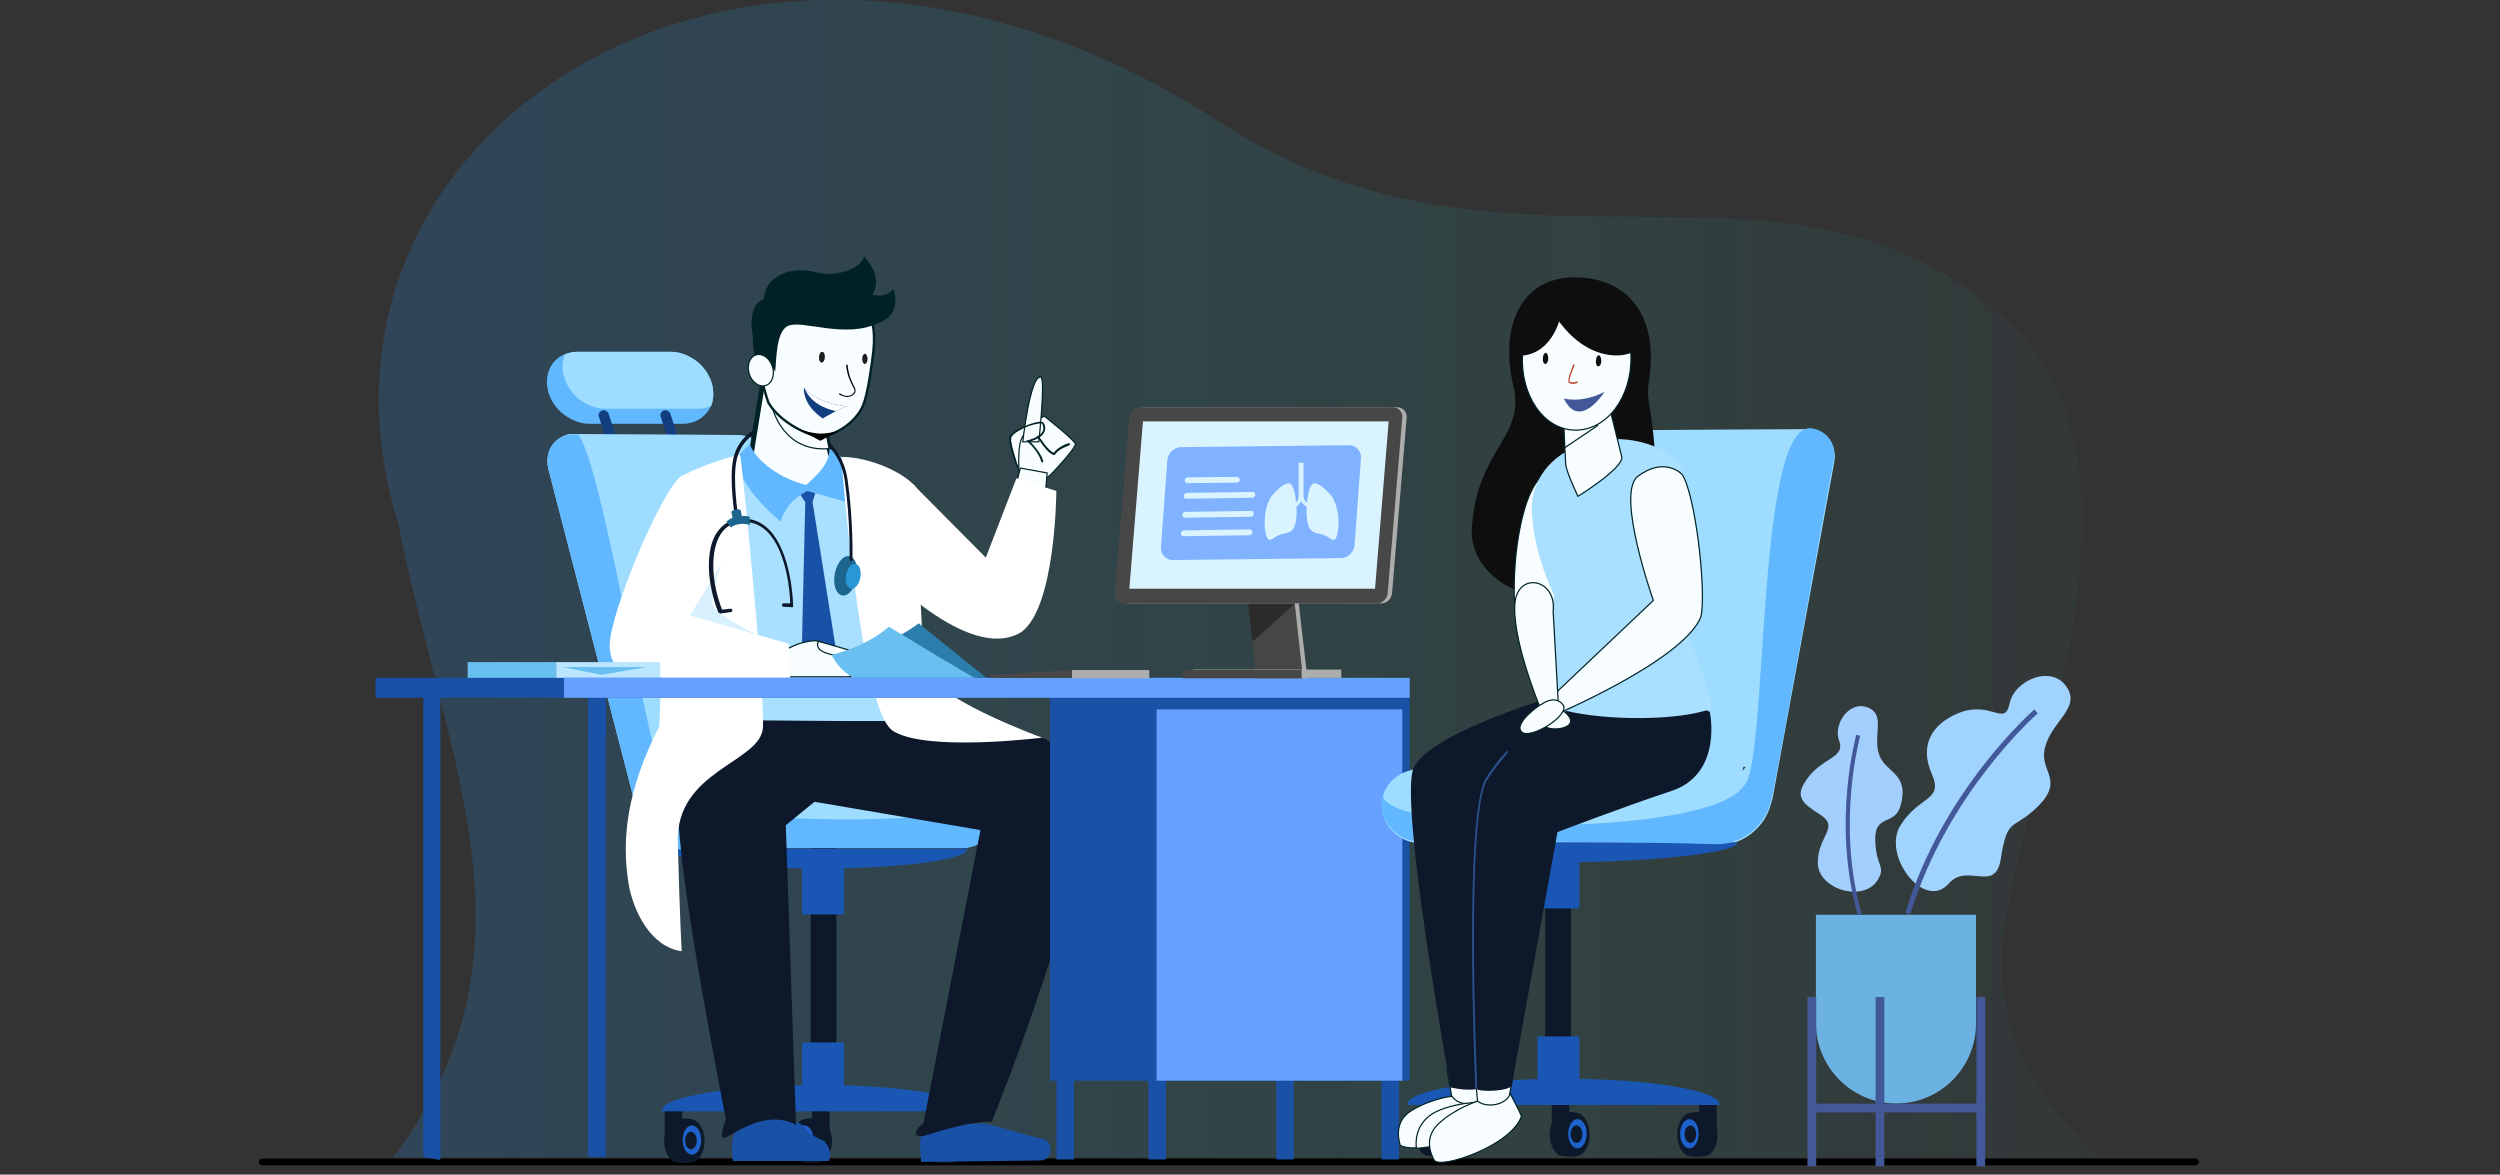 <svg xmlns="http://www.w3.org/2000/svg" xmlns:xlink="http://www.w3.org/1999/xlink" id="Camada_1" x="0px" y="0px" viewBox="0 0 513.8 241.4" style="enable-background:new 0 0 513.8 241.4;" xml:space="preserve"><rect x="0" y="0" width="513.8" height="241.4" fill="#333333" stroke="none"/><style type="text/css">	.st0{opacity:0.2;fill:url(#SVGID_1_);enable-background:new    ;}	.st1{fill:#6BB2E3;}	.st2{fill:#425899;}	.st3{fill:#A3CFFF;}	.st4{fill:#A1D3FF;}	.st5{fill:#61B8FF;}	.st6{fill:#123E80;}	.st7{fill:#9EDDFF;}	.st8{fill:#0D192B;}	.st9{fill:#1E62CC;}	.st10{fill:#1A56B3;}	.st11{fill:#4A82DB;}	.st12{fill:#AAE0FF;}	.st13{fill:#F8FEFF;stroke:#002226;}	.st14{fill:#F8FEFF;stroke:#002226;stroke-width:0.25;}	.st15{fill:#F8FEFF;stroke:#002226;stroke-width:0.5;}	.st16{fill:#002226;}	.st17{fill:#FFFFFF;}	.st18{fill:#1E1E1E;}	.st19{fill:#1951A6;}	.st20{fill:#D9F1FF;}	.st21{clip-path:url(#SVGID_3_);}	.st22{fill:#1B658F;}	.st23{fill:#2997D6;}	.st24{fill:#2B7EAB;}	.st25{fill:#69BFF0;}	.st26{fill:#BAE7FF;}	.st27{fill:#66A1FF;}	.st28{fill:#ADADAD;}	.st29{fill:#474747;}	.st30{fill:#2B2B2B;}	.st31{fill:#D9F3FF;}	.st32{fill:#80B2FF;}	.st33{fill:#0E0E0E;}	.st34{fill:#2A518C;}	.st35{fill:#BD4A31;}</style><linearGradient id="SVGID_1_" gradientUnits="userSpaceOnUse" x1="77.755" y1="118.958" x2="431.671" y2="118.958">	<stop offset="0" style="stop-color:#238BEA"></stop>	<stop offset="0.732" style="stop-color:#1FD3D2;stop-opacity:0.4"></stop>	<stop offset="1" style="stop-color:#35D3E1;stop-opacity:0.141"></stop></linearGradient><path class="st0" d="M80.8,237.9c31.7-42.5,11.1-80.1,1-130.5c-24.9-80.2,72-145,168.9-82.3c60.1,38.9,116.2-0.5,161.3,40.4 c35.9,32.5,0.1,101-0.6,131.9c-0.6,24.4,20.3,40.5,20.3,40.5H80.8z"></path><path id="shadow" d="M451.2,239.5H53.9c-0.4,0-0.7-0.3-0.7-0.7l0,0c0-0.4,0.3-0.7,0.7-0.7h397.3c0.4,0,0.7,0.3,0.7,0.7l0,0 C451.9,239.2,451.6,239.5,451.2,239.5z"></path><g id="plant_2_">	<g>		<g>			<path class="st1" d="M389.7,226.8L389.7,226.8c9.1,0,16.4-7.4,16.4-16.4V188h-32.9v22.4C373.3,219.5,380.7,226.8,389.7,226.8z"></path>							<rect x="406.2" y="204.9" transform="matrix(-1 -1.224647e-16 1.224647e-16 -1 814.194 444.603)" class="st2" width="1.8" height="34.8"></rect>							<rect x="371.5" y="204.9" transform="matrix(-1 -1.224647e-16 1.224647e-16 -1 744.77 444.603)" class="st2" width="1.8" height="34.8"></rect>							<rect x="385.4" y="204.9" transform="matrix(-1 -1.224647e-16 1.224647e-16 -1 772.666 444.603)" class="st2" width="1.8" height="34.8"></rect>		</g>					<rect x="389.7" y="210.3" transform="matrix(-1.836970e-16 1 -1 -1.836970e-16 618.346 -162.875)" class="st2" width="1.8" height="34.8"></rect>	</g>	<g>		<path class="st3" d="M384.3,145.6c3.1,1.6,0.6,5.7,1.9,9.5c1.3,3.8,6.3,3.7,4.4,10.5c-1.2,4.2-5.3,1.6-5.2,7   c0.1,5.5,2.2,5.3,0.6,8.1c-2.8,4.9-12.3,2.2-12.4-3.3s4.5-7.3,0.6-9.9c-3.9-2.5-5.4-3.7-2.9-7.3c3.1-4.5,8-4.4,6.7-7.9   C376.6,148.9,380.2,143.5,384.3,145.6z"></path>		<path class="st2" d="M382.6,187.8l-0.8,0.2c-5.4-19-0.3-36.8-0.3-37l0.8,0.2C382.3,151.5,377.3,169.1,382.6,187.8z"></path>	</g>	<g>		<path class="st4" d="M425,141.6c2.3,4.1-3.4,6.8-4.7,12c-1.4,5.2,4.7,6.7-2.4,13c-4.4,3.9-5.4,1.6-6.7,9.9   c-1.1,7.2-6.9,0.7-10.7,5.1c-5,5.7-13.8-5.8-9.9-12c3.9-6.2,8.9-4.9,6.4-10.6c-2.5-5.7-0.1-10.1,5.4-12.4c6.8-2.8,9.6,2.9,10.6-2   C414,139.7,422,136.3,425,141.6z"></path>		<path class="st2" d="M392.6,187.9c7.6-25,26-41.1,26.2-41.3l-0.7-0.8c-0.2,0.2-18.9,16.5-26.5,41.8L392.6,187.9z"></path>	</g></g><g>	<path class="st5" d="M112.5,79.7c0.3,2,1.5,3.9,3,5.2c1.6,1.3,3.6,2.2,5.6,2.2h19.2c2.7,0,4.8-1.5,5.8-3.6c0.5-1.1,0.6-2.4,0.4-3.8  c-0.3-2-1.5-3.9-3-5.2c-1.6-1.3-3.6-2.2-5.6-2.2h-19.2c-0.9,0-1.8,0.2-2.6,0.5C113.5,73.8,112,76.5,112.5,79.7z"></path>	<path class="st6" d="M139.4,94.5L139.4,94.5c0.7,0,1.3-0.7,1-1.4l-2.6-8c-0.1-0.4-0.6-0.8-1-0.8l0,0c-0.7,0-1.3,0.7-1,1.4l2.6,8  C138.5,94.2,139,94.5,139.4,94.5z"></path>	<path class="st6" d="M126.7,94.5L126.7,94.5c0.7,0,1.3-0.7,1-1.4l-2.6-8c-0.1-0.4-0.6-0.8-1-0.8l0,0c-0.7,0-1.3,0.7-1,1.4l2.6,8  C125.8,94.2,126.2,94.5,126.7,94.5z"></path>	<path class="st7" d="M115.7,76.5c0.3,2,1.5,3.9,3,5.3c1.6,1.3,3.6,2.2,5.6,2.2h19.2c0.9,0,1.8-0.2,2.6-0.5c0.5-1.1,0.6-2.4,0.4-3.8  c-0.3-2-1.5-3.9-3-5.2c-1.6-1.3-3.6-2.2-5.6-2.2h-19.2c-0.9,0-1.8,0.2-2.6,0.5C115.7,73.9,115.5,75.2,115.7,76.5z"></path></g><g>	<g>		<g>			<g>				<rect x="194.1" y="227.7" class="st8" width="3.6" height="6.7"></rect>				<rect x="166.9" y="227.7" class="st8" width="3.6" height="6.7"></rect>				<rect x="136.6" y="227.7" class="st8" width="3.6" height="6.7"></rect>				<g>					<g>						<ellipse class="st8" cx="139.3" cy="234.5" rx="2.8" ry="4.4"></ellipse>						<ellipse class="st8" cx="142" cy="234.5" rx="2.8" ry="4.4"></ellipse>						<path class="st8" d="M143,238.5c-1.1,0.9-4.4,0.5-4.8,0l0-8.1c0.9-0.8,3.9-0.7,4.8,0L143,238.5z"></path>						<ellipse class="st9" cx="142.2" cy="234.3" rx="1.9" ry="3"></ellipse>					</g>					<ellipse class="st8" cx="142" cy="234.4" rx="1.2" ry="1.8"></ellipse>				</g>				<g>					<g>						<ellipse class="st8" cx="168.2" cy="234.5" rx="2.8" ry="4.4"></ellipse>						<ellipse class="st8" cx="165.5" cy="234.5" rx="2.8" ry="4.4"></ellipse>						<path class="st8" d="M164.4,238.5c1.1,0.9,4.4,0.5,4.8,0l0-8.1c-0.9-0.8-3.9-0.7-4.8,0L164.4,238.5z"></path>						<ellipse class="st9" cx="165.3" cy="234.3" rx="1.9" ry="3"></ellipse>					</g>					<ellipse class="st8" cx="165.5" cy="234.4" rx="1.2" ry="1.8"></ellipse>				</g>				<g>					<g>						<ellipse class="st8" cx="195.8" cy="234.5" rx="2.8" ry="4.4"></ellipse>						<ellipse class="st8" cx="193.1" cy="234.5" rx="2.8" ry="4.4"></ellipse>						<path class="st8" d="M192,238.5c1.1,0.9,4.4,0.5,4.8,0l0-8.1c-0.9-0.8-3.9-0.7-4.8,0L192,238.5z"></path>						<ellipse class="st9" cx="192.8" cy="234.3" rx="1.9" ry="3"></ellipse>					</g>					<ellipse class="st8" cx="193" cy="234.4" rx="1.2" ry="1.8"></ellipse>				</g>				<rect x="166.6" y="171.6" class="st8" width="5.3" height="54.9"></rect>				<path class="st10" d="M200.2,228.4c0,0,0-0.1,0-0.1c0-2.9-14.4-5.3-32.1-5.3c-17.7,0-32.1,2.4-32.1,5.3c0,0,0,0.1,0,0.1H200.2z"></path>									<rect x="164.9" y="177.5" transform="matrix(-1 -1.224647e-16 1.224647e-16 -1 338.348 365.433)" class="st10" width="8.6" height="10.5"></rect>									<rect x="164.9" y="214.3" transform="matrix(-1 -1.224647e-16 1.224647e-16 -1 338.348 439.041)" class="st10" width="8.6" height="10.5"></rect>			</g>			<g>				<path class="st11" d="M153.2,89.6L153.2,89.6c-0.1,0-0.2,0-0.3,0H153.2z"></path>				<g>					<path class="st7" d="M112.5,94.8c0,0.5,0.1,1.1,0.2,1.6l17.8,68.7c0.1,0.3,0.2,0.7,0.3,1c1.3,5.2,6.1,8.9,11.5,8.7l18.6-0.5      h36.6c2.2,0,4.2-0.9,5.7-2.3c1.5-1.4,2.4-3.3,2.4-5.5c0-0.8-0.1-1.5-0.3-2.2c-1-3.1-4.2-5.3-7.9-5.3c0,0-16.5,0.4-21.3-4.2      c-4.8-4.6-15.6-58.3-15.6-58.3c-0.9-3.8-4.8-6.9-8.7-7.1c-0.1,0-0.2,0-0.4,0c0,0-24.9-0.2-32.5-0.2c-0.6,0-1.1,0-1.4,0      c-0.3,0-0.5,0-0.6,0c0,0,0,0,0,0C114.1,90,112.5,92.1,112.5,94.8z M135.9,158.9h0.5l0.2,0.9l-0.3-0.4L135.9,158.9z"></path>				</g>			</g>			<path class="st10" d="M137.6,174.4c0,0,0,0.1,0,0.1c0,2.2,13.7,4,30.6,4c16.9,0,30.6-1.8,30.6-4c0,0,0-0.1,0-0.1H137.6z"></path>		</g>	</g>	<path class="st5" d="M112.5,94.8c0,0.5,0.1,1.1,0.2,1.6l17.8,68.7c0.1,0.3,0.2,0.7,0.3,1c1.3,5.2,6.1,8.9,11.5,8.7l18.6-0.5h36.6  c2.2,0,4.2-0.9,5.7-2.3c1.5-1.4,2.4-3.3,2.4-5.5c0-0.8-0.1-1.5-0.3-2.2c-2.1,5.5-63.3,5.8-67.6-1.2c-4.2-3.6-13.1-65.1-18.8-73.8  c-0.6,0-1.1,0-1.4,0c-0.3,0-0.5,0-0.6,0c0,0,0,0,0,0C114.1,90,112.5,92.1,112.5,94.8z"></path></g><path class="st12" d="M143.4,98.2c5.7-4.2,25.1-7.5,37.5-1.7c2,1.9,4.8,8.6,6.6,15l4.9,53.2h-42L143.4,98.2z"></path><path class="st13" d="M165.9,100.7c-6.7,1-10.8-3.7-11.8-5.6l2.7-16.7l5.4,2.4c2.2,0.2,4.4,0.7,6.3,1.5l1.7,8.9l0.4,1.9 C171.5,95,172.6,99.7,165.9,100.7z"></path><path class="st14" d="M158.5,82.6c0.2,2.1,2.9,10.4,11.9,9.6l-1.7-8.7L158.5,82.6z"></path><path class="st15" d="M179.5,72.2c-0.3,2.7-1.1,8.6-2.1,11.1c-1.6,3.8-6.5,6.8-9.7,6.3c-3.6-0.9-8-3.7-9.8-6.9 c-0.8-2.3-2.2-7.4-2.2-11.4c-0.1-8.5,7.3-13.3,14.3-12.5C176.9,59.6,180.4,63.7,179.5,72.2z"></path><path class="st16" d="M156.2,77.1c-0.5-3,1.7-3.3,3.1-0.7c0.3-2,0.1-8.2,2.6-9.4c2.9-1.4,11.9,2.8,18.8-0.7c0,0-0.9-9.6-14.9-9 C149.2,59.9,156.2,77.1,156.2,77.1z"></path><ellipse transform="matrix(0.955 -0.298 0.298 0.955 -15.578 49.988)" class="st14" cx="156.3" cy="76.1" rx="2.5" ry="3.3"></ellipse><path class="st6" d="M174.2,83.5c-0.5,0.1-1.5,0.5-2.4,1c-1.4,0.7-2.7,1.5-2.7,1.5s-4-2.4-3.9-6.3c0.1,0.1,0.1,0.1,0.2,0.2 C168.5,83.2,174.2,83.5,174.2,83.5z"></path><path class="st17" d="M174.2,83.5c-0.5,0.1-1.5,0.5-2.4,1c-4.1-0.9-5.8-3.1-6.4-4.6C168.5,83.2,174.2,83.5,174.2,83.5z"></path><path d="M174,81.6c-0.8-0.1-1.5-0.5-1.5-0.5c-0.1-0.1-0.1-0.2,0-0.2c0.1-0.1,0.2-0.1,0.2,0c0.1,0,1.3,1,2.5,0.1 c0.6-0.5,0.5-0.8,0-1.7c-0.4-0.8-1.1-2.1-1.3-4.2c0-0.1,0.1-0.2,0.1-0.2c0.1,0,0.2,0.1,0.2,0.1c0.2,2.1,0.8,3.3,1.2,4.1 c0.5,0.9,0.7,1.5-0.1,2.1C174.9,81.5,174.4,81.6,174,81.6z"></path><g>			<ellipse transform="matrix(6.147982e-02 -0.998 0.998 6.147982e-02 85.289 237.463)" class="st18" cx="168.9" cy="73.4" rx="1.1" ry="0.6"></ellipse>	<path class="st18" d="M178.3,73.8c0,0.6-0.3,1-0.6,1c-0.3,0-0.5-0.5-0.5-1.1s0.3-1,0.6-1C178.1,72.8,178.3,73.3,178.3,73.8z"></path></g><path class="st16" d="M178.9,66.8c0,0,6.9-0.7,4.7-7.4c-2.1,2.2-4.3,1.1-4.3,1.1s2.5-3.2-1.7-7.8c-0.7,2.9-6.4,4.2-9.7,3.3 c-5.2-1.4-10.5,0.5-11,5.5c0,0-3.4,0.8-2.2,7.6c5.3-0.2,7.6-5,11.5-5.7C170.1,62.7,173.4,67.5,178.9,66.8z"></path><path d="M172.3,88.6c0,0-2.5,0.6-3.8,0.5c-1.8,0-4.6-1-4.6-1l4.7,2.5L172.3,88.6z"></path><polygon class="st19" points="167.7,100.8 167,103.2 171.7,132.8 169.3,137.7 164.8,132.9 165.5,103.2 164.5,101.7 165.7,99.9 "></polygon><path class="st5" d="M170.5,92.2c-0.1,3.5-2.8,5.5-4.8,7.5c-5.8-1.5-10.3-5.1-11.6-8.4l-2.8,2.7c0.5,4.3,3.9,8.7,9.1,13.2 c0.8-2.3,2-4.4,5.5-6.3l7.8,2.2c0.4-3,0.8-5.9-1-9.4L170.5,92.2z"></path><path class="st19" d="M213.8,238.5c2.8,0,2.8-4.5,0-4.5c0,0-11.1-3.1-11.4-3.1c-0.3,0-12.2,0.3-12.2,0.3c-1.6,2.2-1,5.2-0.9,7.6 L213.8,238.5z"></path><path class="st19" d="M150.6,238.6c-0.2-2.3-0.5-4.9,1.1-7c2.8-1,8-3.4,13.4-0.3c0,0,0.1,1.5,4.3,3.2c1,1.2,1.5,2.4,1,4.1H150.6z"></path><path class="st8" d="M189.8,230.8l11.7-60.2l-34.6-5.9l0-16.5c0,0,27,0,26.6,0c-1.2,0,25.4-1.8,29.1,12.6 c3.7,14.4-18.8,69.8-18.8,69.8c-3.2-0.4-10.6,1.8-13.4,2.7C188,234.1,187.3,232.7,189.8,230.8z"></path><path class="st8" d="M187.6,148.3l-26.1,21.3l2.1,61.6c-6.9-3.8-14.4,3.4-15,2.6c0,0-0.8-0.4,0.6-3.7c-2.6-13.3-12.2-62.9-9.3-68.4 c3.5-6.4,9.3-13.7,9.3-13.7L187.6,148.3z"></path><path class="st17" d="M152.1,93.4c0.4,1.6,5.1,48.9,4.7,56.1c-0.4,7.2-17.9,8.8-17.5,23.5c0.4,15.7,0.8,22.5,0.8,22.5 c-6.5-0.9-10-8.5-10.9-13.8c-1.5-9.1-0.4-19.4,6.3-32.4c0,0,1.8-49.4,4-51C143.6,95.5,152.1,93.4,152.1,93.4z"></path><path class="st20" d="M148.6,114.6c0,0-2.2,6.6-2.2,9.3c0,2.7,13.1,8.4,13.1,8.4H138v-10.2L148.6,114.6z"></path><g>	<path class="st14" d="M160.5,134.3c0,0,2.6-2.3,6.7-2.6c4.1-0.3,7.7,7.4,7.7,7.4h-14.1L160.5,134.3z"></path>	<path class="st14" d="M168.2,131.8c0,0,6.4,1.8,7.3,2.1c0.4,1.7-4,1-6,0.2C167.3,133.2,168.2,131.8,168.2,131.8z"></path></g><path class="st17" d="M140.1,97.8c-3.9,2.4-14.7,27.9-14.8,34.8c0,3,1.2,6,7,6.4c3.2,0.2,30.1,0.4,30.1,0.4l-0.3-7.1l-20.3-5.8 l6.2-10.3C155.3,112.4,148.9,93.1,140.1,97.8z"></path><path class="st14" d="M209.8,97.7c0,0-2.5-6.1-2.2-7.7c0.3-1.7,6.4-3.8,6.7-3.1c0.3,0.7,0.9,2.6-3.1,3.6C214,93,217,97.9,209.8,97.7 z"></path><path class="st14" d="M209.5,98c0,0-0.5-5.5,0.4-7.7c1.2-2.9,4.7-4.8,4.7-4.8s6.2,4.9,6.4,5.7c0.2,0.9-5,6.3-5,6.3 S212.1,101.1,209.5,98z"></path><path class="st14" d="M210.2,90.8c0,0,1.5-13.7,3.7-13.3c1,0.2-0.4,13.3-0.4,13.3L210.2,90.8z"></path><path class="st14" d="M209.1,96C209.1,96,209.1,96,209.1,96C209.2,96,209.2,95.9,209.1,96c-0.5-1.9-1.6-5-1.4-6c0.2-1.3,4.2-3,6-3.1 c0.5-0.1,0.6,0.1,0.6,0.1c0.2,0.5,0.4,1.1,0.1,1.7c-0.4,0.8-1.4,1.4-3.1,1.9l-0.1,0l0.1,0.1c1.1,1,2.4,2.6,2.8,4.1 c0,0,0.1,0.1,0.1,0.1c0,0,0.1-0.1,0.1-0.1c-0.4-1.4-1.7-3-2.8-4.1c1.6-0.5,2.6-1.1,3-1.9c0.4-0.8,0.1-1.5-0.1-1.8 c-0.1-0.2-0.3-0.2-0.8-0.2c-1.8,0.2-5.8,1.9-6.1,3.3C207.4,90.9,208.4,94.1,209.1,96C209.1,95.9,209.1,96,209.1,96z"></path><path class="st14" d="M216.6,93.4C216.6,93.4,216.6,93.4,216.6,93.4l0.1,0l0,0c0.9-1.4,3-1.9,3-2c0,0,0.1-0.1,0.1-0.1 c0,0-0.1-0.1-0.1-0.1c-0.1,0-2.1,0.6-3.1,2c0,0,0,0,0,0c-1.3-0.4-3.2-3.5-3.2-3.5c0,0-0.1,0-0.1,0c0,0,0,0.1,0,0.1 C213.4,89.9,215.2,93,216.6,93.4z"></path><polygon class="st14" points="209.7,96.2 207.5,104.8 214.4,107 215.2,97.2 "></polygon><path class="st17" d="M188.5,100.4l14.1,14.2l6.3-16.3l8.2,2.6c0,0-0.1,23.9-7.2,29c-10.9,6.7-29.7-13.7-29.7-13.7 C173,105.9,184.2,94.5,188.5,100.4z"></path><path class="st17" d="M172.9,93.9c0,0,3.8,51.9,10.6,56.3c6.8,4.4,30.7,1.4,30.7,1.4s-23.9-8.6-24.3-14.9 c-0.4-6.4-1.9-36.8-1.9-36.8C185.7,97.1,178.7,93.9,172.9,93.9z"></path><g>	<defs>		<path id="SVGID_2_" d="M170.5,92.3L172,106c0,0-6.9,13-2.4,16.4c4.6,3.4,8.8-0.3,10-8.7c1.2-8.5-3.3-24.1-7.4-27.2   c-4.1-3-18.8-2.8-20.3-1c-1.4,1.7-15.8,34-10.2,40.6c5.7,6.6,24,0.6,24,0.6l-3-19.1l-8-5.7c0,0-0.5-10.4-0.4-10.2   c0.1,0.2,1.1-5.1,1.1-5.1c5.1-1.5,8.9-1.6,13.9,0.4L170.5,92.3z"></path>	</defs>	<clipPath id="SVGID_3_">		<use xlink:href="#SVGID_2_" style="overflow:visible;"></use>	</clipPath>	<g class="st21">					<ellipse transform="matrix(0.181 -0.983 0.983 0.181 26.053 267.873)" class="st22" cx="173.9" cy="118.3" rx="4.1" ry="2.3"></ellipse>					<ellipse transform="matrix(0.181 -0.983 0.983 0.181 27.196 269.523)" class="st23" cx="175.5" cy="118.4" rx="2.6" ry="1.5"></ellipse>		<path class="st8" d="M174.9,115.3c0.2,0,0.3-0.1,0.3-0.3c0-0.1,0.2-8-1-16.4c-1.1-7.7-7.5-11.5-13-11.7c-5.3-0.2-9.5,2.7-10.5,7.4   c-0.9,4.2,0.3,11.5,0.3,11.8c0,0.2,0.2,0.3,0.4,0.3c0.2,0,0.3-0.2,0.3-0.4c0-0.1-1.2-7.4-0.3-11.5c1-4.4,4.8-7.1,9.8-6.9   c5.2,0.2,11.3,3.7,12.4,11.1c1.2,8.3,1,16.2,1,16.3C174.5,115.1,174.7,115.3,174.9,115.3C174.9,115.3,174.9,115.3,174.9,115.3z"></path>		<path class="st8" d="M148,126.1l2.2-0.3c0.2,0,0.3-0.2,0.3-0.4c0-0.2-0.2-0.3-0.4-0.3l-1.7,0.2c-2.3-5.9-2.4-12.2-0.3-15.5   c1-1.6,2.6-2.5,4.5-2.5c1.9-0.1,3.5,0.5,4.9,1.8c4.2,3.9,4.9,13,4.9,14.9l-1.3,0c-0.2,0-0.4,0.1-0.4,0.3c0,0.2,0.1,0.4,0.3,0.4   l2,0.1l0-0.4c0-0.5-0.3-11.2-5.2-15.8c-1.5-1.4-3.3-2.1-5.4-2c-2.2,0.1-3.9,1.1-5.1,2.9c-1.2,1.8-1.7,4.4-1.6,7.5   c0.1,2.8,0.8,6,1.9,8.8L148,126.1z"></path>		<path class="st22" d="M154.1,106.2l0,1.7c0,0-2-0.8-3.9,0.5c-0.5-0.7-0.9-1.2-0.9-1.2S150.9,105.5,154.1,106.2z"></path>		<path class="st22" d="M152.6,106.8l-0.4-2c-0.5-0.3-1.7,0-1.9,0.4l0.4,1.9L152.6,106.8z"></path>	</g></g><path class="st24" d="M180.6,132.3c2.3-0.2,7-3.2,8.2-4.2l13.9,11.2h-21.5L180.6,132.3z"></path><path class="st25" d="M200.6,139.4c-0.6,0-17.9-10.6-17.9-10.6c-3.8,3.2-7.8,4.7-11.8,5.8c1.2,2.3,2.9,3.9,4.8,4.8L200.6,139.4z"></path><g>			<rect x="114.3" y="136" transform="matrix(-1 -1.224647e-16 1.224647e-16 -1 249.984 275.378)" class="st26" width="21.4" height="3.3"></rect>			<rect x="96" y="136" transform="matrix(-1 -1.224647e-16 1.224647e-16 -1 210.32 275.378)" class="st25" width="18.2" height="3.3"></rect>	<polygon class="st25" points="132.8,137.1 115.7,137.1 123.6,138.7  "></polygon></g><g id="table">	<g>		<rect x="120.9" y="143.4" class="st19" width="3.6" height="94.4"></rect>		<rect x="120.9" y="143.5" class="st19" width="3.6" height="8.1"></rect>					<rect x="283.9" y="221.8" transform="matrix(-1 -1.224647e-16 1.224647e-16 -1 571.432 460.088)" class="st19" width="3.6" height="16.4"></rect>					<rect x="262.2" y="221.8" transform="matrix(-1 -1.224647e-16 1.224647e-16 -1 528.096 460.088)" class="st19" width="3.6" height="16.4"></rect>		<polygon class="st19" points="90.5,142.4 90.5,238.4 87,237.8 87,142.4   "></polygon>					<rect x="217.1" y="221.8" transform="matrix(-1 -1.224647e-16 1.224647e-16 -1 437.828 460.088)" class="st19" width="3.6" height="16.4"></rect>					<rect x="236" y="221.8" transform="matrix(-1 -1.224647e-16 1.224647e-16 -1 475.633 460.088)" class="st19" width="3.6" height="16.4"></rect>		<g>							<rect x="77.2" y="139.4" transform="matrix(-1 -1.224647e-16 1.224647e-16 -1 328.178 282.807)" class="st19" width="173.8" height="4.1"></rect>			<g>				<rect x="215.8" y="143.1" class="st19" width="22.2" height="79"></rect>				<g>					<rect x="235" y="143.1" class="st19" width="54.7" height="79"></rect>					<rect x="237.7" y="145.8" class="st27" width="50.5" height="76.3"></rect>				</g>			</g>							<rect x="116" y="139.4" transform="matrix(-1 -1.224647e-16 1.224647e-16 -1 405.721 282.807)" class="st27" width="173.8" height="4.1"></rect>		</g>	</g>	<g>		<g>			<polygon class="st28" points="259.1,139.4 268.7,139.4 266.8,123 257.3,123    "></polygon>			<polygon class="st29" points="256.4,123 256.4,123 257.4,131.9 258.2,139.4 267.8,139.4 266.1,124.1 266.1,124.1 265.9,123        "></polygon>							<rect x="245.2" y="137.7" transform="matrix(-1 -1.224647e-16 1.224647e-16 -1 520.866 277.01)" class="st28" width="30.5" height="1.7"></rect>			<rect x="243.1" y="137.7" class="st29" width="24.4" height="1.7"></rect>			<polygon class="st30" points="256.4,123 257.4,131.9 266.1,124.1 266.1,124.1 266.1,124.1    "></polygon>			<g>				<g>					<path class="st28" d="M231.9,124h52c1.1,0,2.1-0.9,2.2-2.1l3-36.1c0.1-1.1-0.8-2.1-1.9-2.1h-52c-1.1,0-2.1,0.9-2.2,2.1l-3,36.1      C230,123.1,230.8,124,231.9,124z"></path>				</g>				<g>					<path class="st29" d="M231,124h52c1.1,0,2.1-0.9,2.2-2.1l3-36.1c0.1-1.1-0.8-2.1-1.9-2.1h-52c-1.1,0-2.1,0.9-2.2,2.1l-3,36.1      C229,123.1,229.8,124,231,124z"></path>				</g>				<polygon class="st31" points="232.1,121 282.6,121 285.4,86.6 234.9,86.6     "></polygon>			</g>		</g>		<g>			<rect x="220.3" y="137.7" class="st28" width="15.9" height="1.7"></rect>			<polygon class="st29" points="203.6,138.7 203.6,139.3 220.3,139.3 220.3,137.7    "></polygon>		</g>	</g>	<g>		<g>			<path class="st32" d="M241,115.1l34.6-0.4c1.5,0,2.7-1.3,2.8-2.8l1.3-17.7c0.1-1.5-1-2.7-2.4-2.7l-34.6,0.4    c-1.5,0-2.7,1.3-2.8,2.8l-1.3,17.7C238.5,113.9,239.6,115.1,241,115.1z"></path>			<path class="st31" d="M244,99.3l10.2-0.1c0.3,0,0.6-0.3,0.6-0.6l0,0c0-0.3-0.2-0.6-0.5-0.6l-10.2,0.1c-0.3,0-0.6,0.3-0.6,0.6l0,0    C243.5,99,243.7,99.3,244,99.3z"></path>			<path class="st31" d="M243.8,102.5l13.6-0.2c0.3,0,0.6-0.3,0.6-0.6l0,0c0-0.3-0.2-0.6-0.5-0.6l-13.6,0.2c-0.3,0-0.6,0.3-0.6,0.6    l0,0C243.2,102.3,243.5,102.5,243.8,102.5z"></path>			<path class="st31" d="M243.5,106.4l13.6-0.2c0.3,0,0.6-0.3,0.6-0.6l0,0c0-0.3-0.2-0.6-0.5-0.6l-13.6,0.2c-0.3,0-0.6,0.3-0.6,0.6    l0,0C243,106.1,243.2,106.4,243.5,106.4z"></path>			<path class="st31" d="M243.2,110.2l13.6-0.2c0.3,0,0.6-0.3,0.6-0.6l0,0c0-0.3-0.2-0.6-0.5-0.6l-13.6,0.2c-0.3,0-0.6,0.3-0.6,0.6    l0,0C242.7,110,242.9,110.2,243.2,110.2z"></path>		</g>		<g>			<path class="st31" d="M269.7,99.5c-1.1,0.9-1.8,7.5-0.4,9.3c0.6,0.8,1.7,0.8,2.6,1.1c1.1,0.3,2,1.5,2.5,0.9    c0.9-1.1,1.1-5.5-0.4-8.3C273.5,101.5,270.7,98.6,269.7,99.5z"></path>			<path class="st31" d="M265.3,99.5c1.1,0.9,1.8,7.5,0.4,9.3c-0.6,0.8-1.7,0.8-2.6,1.1c-1.1,0.3-2,1.5-2.5,0.9    c-0.9-1.1-1.1-5.5,0.4-8.3C261.5,101.5,264.3,98.6,265.3,99.5z"></path>			<path class="st31" d="M266.9,102v-6.9h1v6.8h0c0,0.1,0,1.4,1.4,1.7l-0.2,0.7c-0.9-0.2-1.4-0.7-1.7-1.3c-0.3,0.6-0.8,1.2-1.7,1.4    l-0.2-0.7C266.8,103.4,266.9,102.3,266.9,102z"></path>		</g>	</g></g><g>	<g>		<g>			<g>				<g>											<rect x="291.7" y="226.4" transform="matrix(-1 -1.224647e-16 1.224647e-16 -1 587.113 459.625)" class="st8" width="3.6" height="6.7"></rect>											<rect x="318.9" y="226.4" transform="matrix(-1 -1.224647e-16 1.224647e-16 -1 641.424 459.625)" class="st8" width="3.6" height="6.7"></rect>											<rect x="349.3" y="226.4" transform="matrix(-1 -1.224647e-16 1.224647e-16 -1 702.128 459.625)" class="st8" width="3.6" height="6.7"></rect>					<g>						<g>							<ellipse class="st8" cx="350.2" cy="233.2" rx="2.8" ry="4.4"></ellipse>							<ellipse class="st8" cx="347.5" cy="233.2" rx="2.8" ry="4.4"></ellipse>							<path class="st8" d="M346.4,237.2c1.1,0.9,4.4,0.5,4.8,0l0-8.1c-0.9-0.8-3.9-0.7-4.8,0L346.4,237.2z"></path>							<ellipse class="st9" cx="347.2" cy="233" rx="1.9" ry="3"></ellipse>						</g>						<ellipse class="st8" cx="347.4" cy="233.1" rx="1.2" ry="1.8"></ellipse>					</g>					<g>						<g>							<ellipse class="st8" cx="321.3" cy="233.2" rx="2.8" ry="4.4"></ellipse>							<ellipse class="st8" cx="323.9" cy="233.2" rx="2.8" ry="4.4"></ellipse>							<path class="st8" d="M325,237.2c-1.1,0.9-4.4,0.5-4.8,0l0-8.1c0.9-0.8,3.9-0.7,4.8,0L325,237.2z"></path>							<ellipse class="st9" cx="324.2" cy="233" rx="1.9" ry="3"></ellipse>						</g>						<ellipse class="st8" cx="324" cy="233.1" rx="1.2" ry="1.8"></ellipse>					</g>					<g>						<g>							<ellipse class="st8" cx="293.7" cy="233.2" rx="2.8" ry="4.4"></ellipse>							<ellipse class="st8" cx="296.4" cy="233.2" rx="2.8" ry="4.4"></ellipse>							<path class="st8" d="M297.4,237.2c-1.1,0.9-4.4,0.5-4.8,0l0-8.1c0.9-0.8,3.9-0.7,4.8,0L297.4,237.2z"></path>							<ellipse class="st9" cx="296.6" cy="233" rx="1.9" ry="3"></ellipse>						</g>						<ellipse class="st8" cx="296.4" cy="233.1" rx="1.2" ry="1.8"></ellipse>					</g>											<rect x="317.5" y="170.3" transform="matrix(-1 -1.224647e-16 1.224647e-16 -1 640.357 395.627)" class="st8" width="5.3" height="54.9"></rect>					<path class="st10" d="M289.2,227.1c0,0,0-0.1,0-0.1c0-2.9,14.4-5.3,32.1-5.3c17.7,0,32.1,2.4,32.1,5.3c0,0,0,0.1,0,0.1H289.2z"></path>					<rect x="316" y="176.2" class="st10" width="8.6" height="10.5"></rect>					<rect x="316" y="213" class="st10" width="8.6" height="10.5"></rect>				</g>				<g>					<path class="st11" d="M336.3,88.3L336.3,88.3c0.1,0,0.2,0,0.3,0H336.3z"></path>					<g>						<path class="st7" d="M372.7,88.2C372.7,88.2,372.7,88.2,372.7,88.2c-0.1,0-0.3,0-0.6,0c-0.4,0-0.8,0-1.4,0       c-7.6,0-32.5,0.2-32.5,0.2c-0.1,0-0.2,0-0.4,0c-3.9,0.2-7.8,3.3-8.7,7.1c0,0-10.8,53.7-15.6,58.3c-4.8,4.6-21.3,4.2-21.3,4.2       c-3.6,0-6.9,2.1-7.9,5.3c-0.2,0.7-0.3,1.4-0.3,2.2c0,2.1,0.9,4.1,2.4,5.5c1.4,1.4,3.4,2.3,5.7,2.3h36.6l23.8,0.5       c5.4,0.1,10.2-3.5,11.5-8.7c0.1-0.3,0.2-0.7,0.3-1l12.6-68.7c0.1-0.6,0.2-1.1,0.2-1.6C377,90.8,375.3,88.7,372.7,88.2z        M358.4,158.1l-0.3,0.4l0.2-0.9h0.5L358.4,158.1z"></path>					</g>				</g>				<path class="st10" d="M357,173.1c0,0,0,0.1,0,0.1c0,2.2-18.9,4-35.8,4c-16.9,0-30.6-1.8-30.6-4c0,0,0-0.1,0-0.1H357z"></path>			</g>		</g>		<path class="st5" d="M377,93.5c0,0.5-0.1,1.1-0.2,1.6c-0.5,1.4-12.2,68.4-12.9,69.7c-1.3,5.2-6.1,8.9-11.5,8.7   c-14.1-0.5-46-0.6-60.4-0.5c-5.1,0.1-9.3-5-7.7-9.9c-1.8,8.3,66.9,9.4,74.1-1.6c5.1-3.8,2.3-76.6,14.3-73.4   C375.3,88.7,377,90.8,377,93.5z"></path>	</g></g><path class="st33" d="M339.5,86.9c6.7,47.4-38.3,40.6-37,21.5c1.1-16.4,11.1-18.4,8.5-29.2c-2.8-11.8,1.4-22.2,12.6-22.2 c11,0,17.6,8,15.2,21.9C338.4,81.7,339.3,84.6,339.5,86.9z"></path><path class="st14" d="M297.4,219.7c0.1,0.5,1.6,9.6,1.6,9.6l6.3-0.5l0.9-11.1L297.4,219.7z"></path><path class="st8" d="M337.2,144.2c0,0,5.2,14.7-3.4,17.2c-8.6,2.5-23.1,3.5-23.1,3.5l-4.7,58.2c-1.7,0.7-3.6,1.3-7.9,0.4 c0,0-10.6-58.5-7.6-65.6c3.1-7,27.1-14.2,27.1-14.2L337.2,144.2z"></path><path class="st14" d="M307.2,230.2c-0.5,1.2-4.1,2.9-8.1,4.1c-2.8,0.8-5.7,1.5-8,1.6c-1.4,0.1-2.6-0.1-3.3-0.5c0,0-1.8-4.6,2.2-7.1 c4-2.5,8.4-3,8.4-3c0.6,0.8,1.5,1.4,2.6,1.5c0.8,0.1,1.6,0,2.5-0.3c0.7-0.2,1.5-0.6,2.3-1.2c0,0,0.4,0.4,0.7,1 c0,0.1,0.1,0.1,0.1,0.2C307.2,227.4,307.7,228.8,307.2,230.2z"></path><path class="st14" d="M306.9,226.3l-0.2,0.2l-7.6,7.9c-2.8,0.8-5.7,1.5-8,1.6c-0.2-1.5-0.1-4.5,2.7-6.7c1.7-1.3,4.6-2.1,7.2-2.5 c0.9-0.1,1.8-0.2,2.5-0.3c1.4-0.1,2.5-0.2,3-0.2C306.8,226.3,306.9,226.3,306.9,226.3z"></path><path class="st14" d="M303.2,221.1c0.1,0.5,0.8,9.6,0.8,9.6l5.4-0.1l1.5-9.7L303.2,221.1z"></path><path class="st14" d="M310.4,224.8c0,0,1.9,3.6,2.3,4.6c-2.1,6.1-16.5,10.9-17.9,9.1c0,0-2.7-4.1,0.7-7.4s8.2-4.8,8.2-4.8 C305.3,227.7,309.4,227.3,310.4,224.8z"></path><path class="st8" d="M351.4,146.3c0,0,2.8,12.8-8,16.3c-8.6,2.8-23.3,8.4-23.3,8.4l-9.4,52.1c-0.4,1.1-6.6,1.5-7.4,0.6 c0,0-2.2-57.4,2.1-63.7c6.6-9.7,15.6-15.7,15.6-15.7C330.2,143.3,343.4,142.3,351.4,146.3z"></path><path class="st34" d="M303.2,223.7c-0.1-2.3-2.4-56.6,2.2-63.8c1.2-1.9,2.6-3.8,4.3-5.6l0.3,0.3c-1.6,1.8-3.1,3.7-4.3,5.6 c-4.6,7.1-2.1,63-2.1,63.6L303.2,223.7z"></path><path class="st14" d="M316.1,98.7c4.4-5.4,7.7-2.2,7.5,3.9c-0.2,6.1-4.3,32.8-9.3,30.9C309.4,131.7,310.5,105.5,316.1,98.7z"></path><path class="st12" d="M319.4,122.3l-3,20.8c0.3,1.1,1.9,2,4.3,2.7c0.4,0.1,0.8,0.2,1.2,0.3c0,0,0,0,0,0c8.2,2,23.3,2.1,29.9-0.5 c0,0-0.5-3.5-2.6-9.2c-1.6-4.3-4.1-9.8-8-15.9c-0.2-1.8,1.3-5,2.8-8.7c2.4-5.9,4.9-12.9,0.1-17.4c-7.7-7.4-27.9-5.3-29.3,9.3 C314.7,113.1,319.4,122.3,319.4,122.3z"></path><path class="st12" d="M319.7,147.2c0.1,0,1-0.5,2.3-1.1c0,0,0,0,0,0c5.6-2.9,19.9-10.2,26.6-9.6c0.2,0,0.5,0,0.7,0 c-1.6-4.3-4.1-9.8-8-15.9c-0.2-1.8,1.3-5,2.8-8.7l-8.7-9.9c0,0,0,0.2,0.1,0.6c0.5,3.6,2.7,21.1,1.5,24c-1.1,2.6-12.5,15-16.2,19.2 C319.9,146.7,319.5,147.2,319.7,147.2z"></path><g>	<path class="st14" d="M321.8,95.6c0.3,1.8,2.5,6.4,2.5,6.4s9.4-5.8,9-8.1l-1.5-6.1l-1-4l-9.5,1.4l0.3,6.8L321.8,95.6z"></path>	<polygon class="st14" points="321.6,92 328.3,87.5 321.3,85.1  "></polygon></g><path class="st14" d="M312.9,72.7c-0.5,8.5,4.3,15.6,10.8,15.7c6.5,0.1,11.7-6.7,11.5-15.2c-0.1-8.1-5-14.4-10.8-14.5 C318.5,58.5,313.4,64.6,312.9,72.7z"></path><path class="st33" d="M320.9,66.7c8.1,10.4,19.8,6.3,17.1,0c0,0-3.1-8.6-12.6-8.7C313.5,57.8,320.9,66.7,320.9,66.7z"></path><path class="st35" d="M323.2,78.9c-0.3,0-0.6-0.1-0.8-0.3c-0.4-0.5,0.7-3,0.9-3.6c0-0.1,0.1-0.1,0.2-0.1c0.1,0,0.1,0.1,0.1,0.2 c-0.5,1.2-1.2,3-1,3.3c0.3,0.3,1.2,0.1,1.5,0c0.1,0,0.1,0,0.2,0.1c0,0.1,0,0.1-0.1,0.2C324.1,78.8,323.6,78.9,323.2,78.9z"></path><path class="st2" d="M321.4,81.9c0,0,3.6,1.1,8.4-1.4C327.2,84.3,323.7,86.7,321.4,81.9z"></path><g>	<path class="st33" d="M329.1,74.2c0,0.6-0.3,1.1-0.6,1.1s-0.6-0.5-0.5-1.2c0-0.6,0.3-1.1,0.6-1.1C328.9,73.1,329.1,73.6,329.1,74.2  z"></path></g><g>	<path class="st33" d="M318.2,73.7c0,0.6-0.3,1.1-0.6,1.1c-0.3,0-0.6-0.5-0.5-1.2c0-0.6,0.3-1.1,0.6-1.1  C318,72.6,318.2,73.1,318.2,73.7z"></path></g><path class="st33" d="M320.8,64.7c0,0-1.4,7.9-8.1,8.4c-4.5,0.4,2-13.1,6.3-12.9C321.5,60.4,320.8,64.7,320.8,64.7z"></path><path class="st14" d="M345.7,97.5c0,0-3.5-3.8-9.1,0.4c-4.6,3.5,3.2,25.5,3.2,25.5l-22.9,21.7l1.8,2.2c0,0,27.4-11.5,30.9-20.6 C350.7,121,348.4,101.5,345.7,97.5z"></path><path class="st14" d="M319.2,125.6l1.2,21.5l-3,0.5c0,0-6.4-14.7-6.1-23.1C311.6,117.2,320,118.9,319.2,125.6z"></path><path class="st14" d="M320.7,145.7c0,0,3.2,1.9,1.7,3.3s-7.2,1.2-5.6-2.3S320.7,145.7,320.7,145.7z"></path><path class="st14" d="M316.9,144.7c-0.3,0-5.9,3.9-4.2,5.7s10.2-3.5,8.5-5.6C319.5,142.7,316.9,144.7,316.9,144.7z"></path></svg>